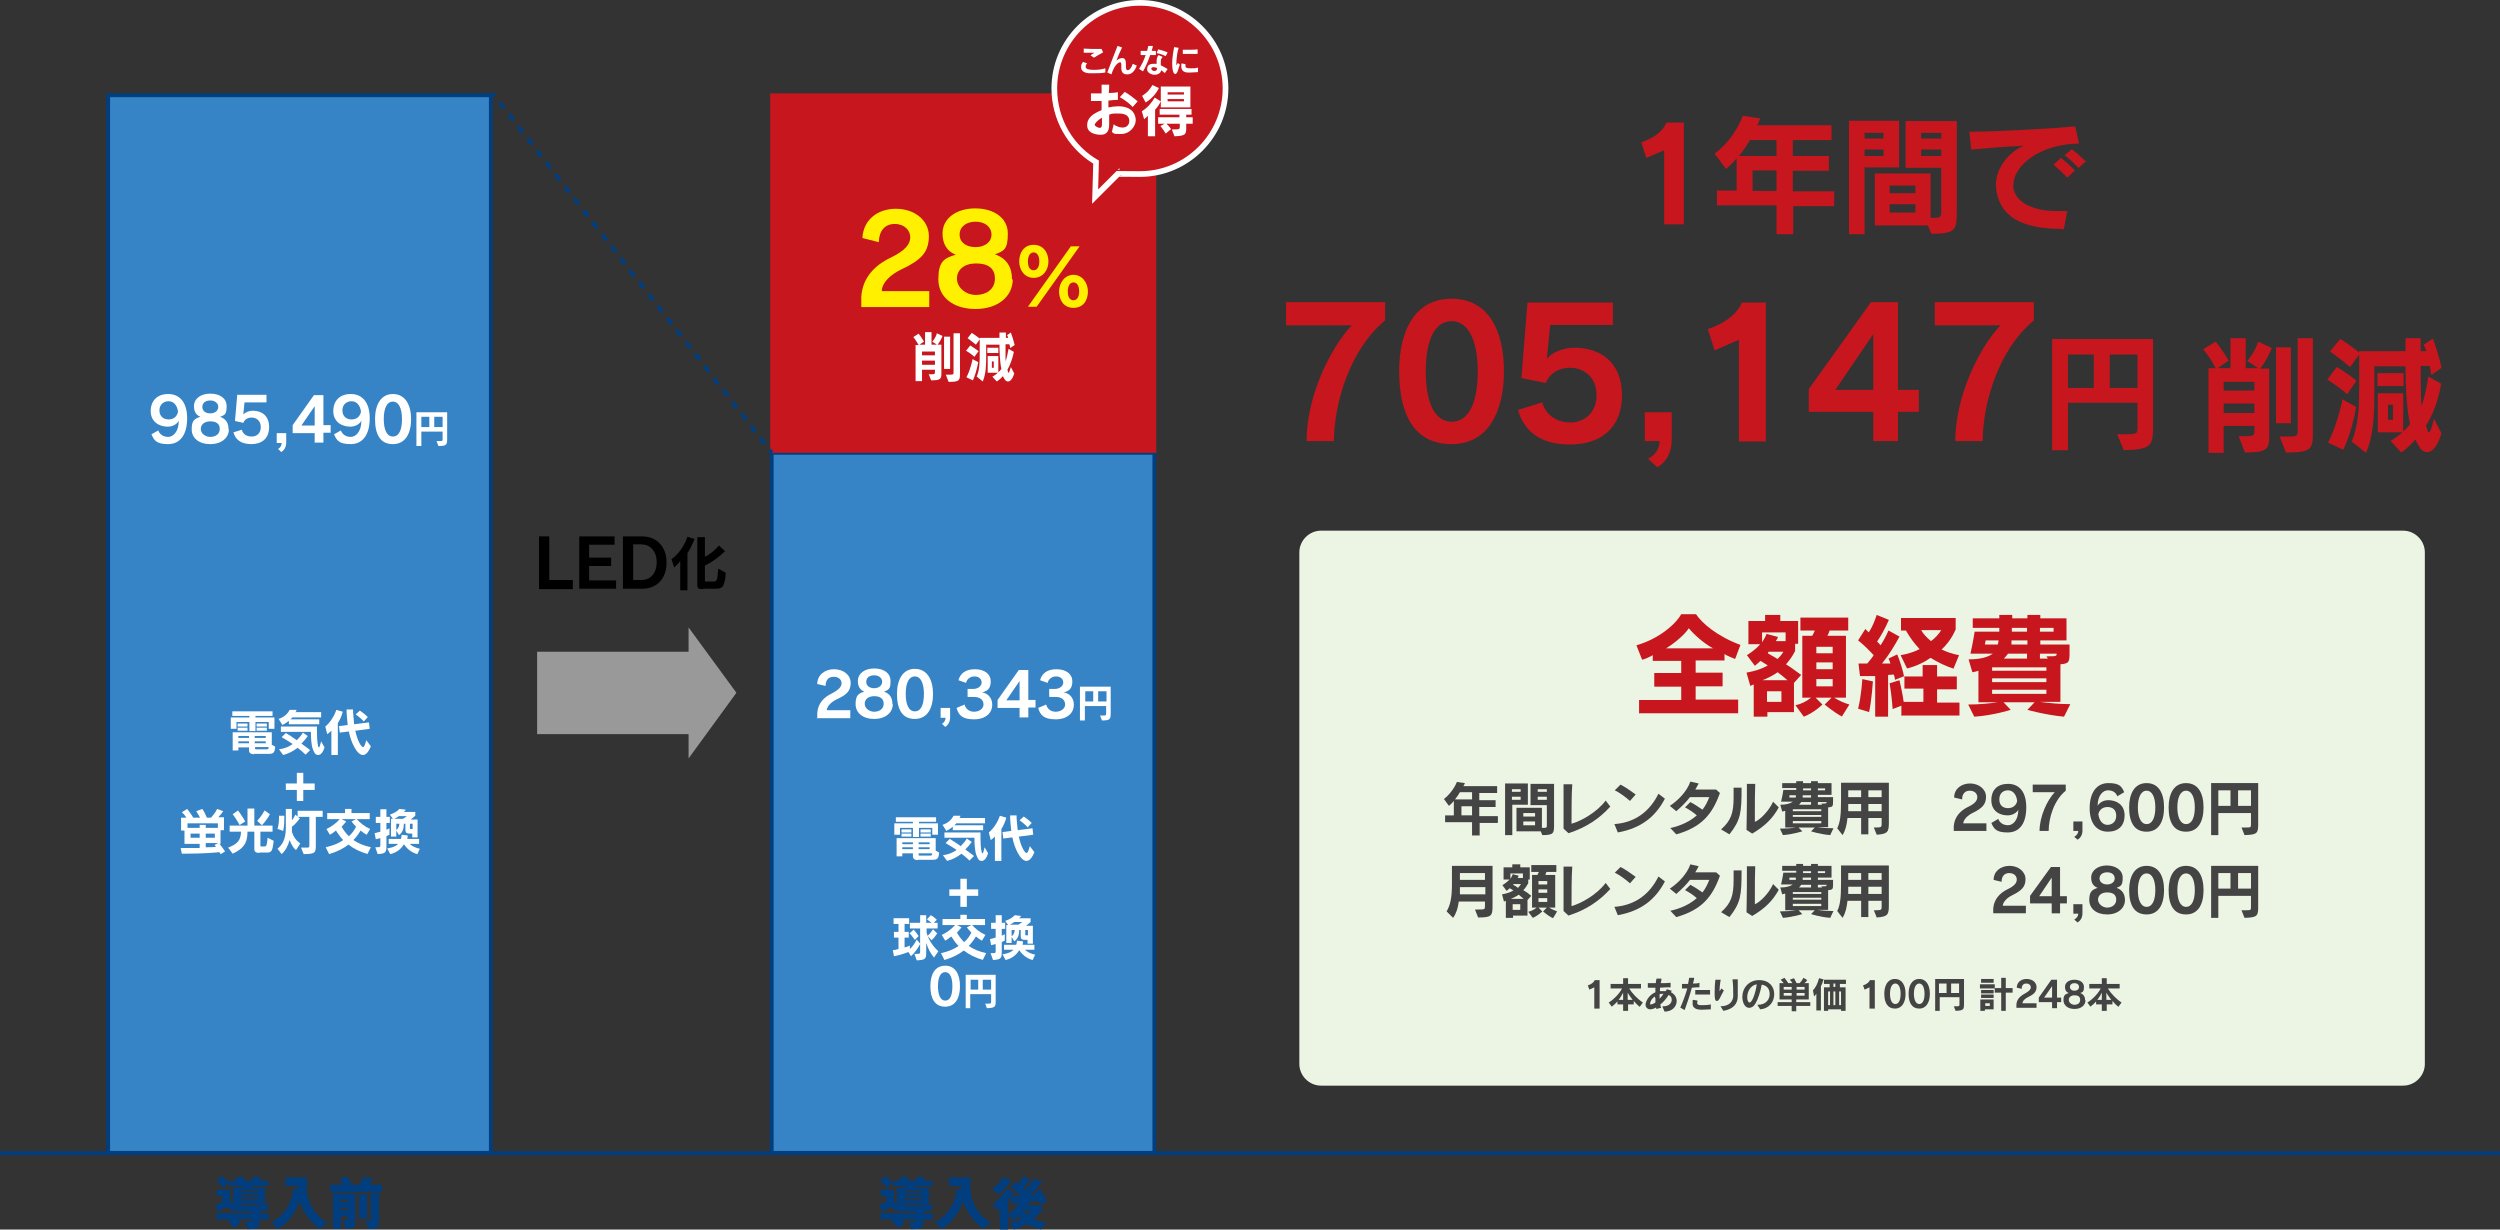 <?xml version="1.0" encoding="UTF-8"?>
<svg id="_レイヤー_1" data-name="レイヤー_1" xmlns="http://www.w3.org/2000/svg" version="1.1" viewBox="0 0 658.6 323.9">
  <rect x="0" y="0" width="658.6" height="323.9" fill="#333333" stroke="none"/>
  <!-- Generator: Adobe Illustrator 29.1.0, SVG Export Plug-In . SVG Version: 2.1.0 Build 142)  -->
  <defs>
    <style>
      .st0 {
        fill: #fff;
      }

      .st1 {
        fill: #c7161d;
      }

      .st2 {
        fill: none;
      }

      .st3 {
        fill: #444;
      }

      .st4 {
        fill: #ecf4e3;
      }

      .st5 {
        fill: #003e7f;
      }

      .st6 {
        fill: #999;
      }

      .st7 {
        fill: #3684c6;
      }

      .st8 {
        fill: #fff000;
      }
    </style>
  </defs>
  <g>
    <path class="st4" d="M633.1,286h-285.1c-3.1,0-5.7-2.6-5.7-5.7v-134.8c0-3.1,2.6-5.7,5.7-5.7h285.1c3.1,0,5.7,2.6,5.7,5.7v134.8c0,3.1-2.6,5.7-5.7,5.7Z"/>
    <g>
      <g>
        <rect class="st7" x="28.5" y="25.1" width="100.8" height="278.7"/>
        <path class="st5" d="M129.8,304.2H28V24.6h101.8v279.7ZM29,303.2h99.8V25.6H29v277.7Z"/>
      </g>
      <g>
        <path class="st0" d="M41.7,113.4c.4,1.1,1.4,1.7,2.6,1.7s2.8-1.2,2.8-4.3c-.4.9-1.6,1.6-2.9,1.6-2.3,0-4.5-1.3-4.5-4.1s1.8-4.5,4.6-4.5,5,1.9,5,6.4-2,6.8-5,6.8-3.7-.9-4.4-2.6l1.8-1ZM44.4,105.7c-1.2,0-2.4.8-2.4,2.4s1.1,2.4,2.4,2.4,2.2-.7,2.5-2c-.2-1.8-1.2-2.8-2.5-2.8Z"/>
        <path class="st0" d="M60.3,113.1c0,2.2-1.9,3.9-4.9,3.9s-4.9-1.6-4.9-3.9.7-2.8,2.3-3.3c-1.3-.5-1.7-1.6-1.7-2.8,0-2,1.8-3.3,4.3-3.3s4.3,1.2,4.3,3.3-.4,2.3-1.7,2.8c1.6.6,2.2,1.7,2.2,3.3ZM55.4,111c-1.5,0-2.5.8-2.5,2s1.2,2.1,2.5,2.1,2.5-.7,2.5-2.1-1-2-2.5-2ZM55.4,105.5c-1.2,0-2.1.6-2.1,1.7s.9,1.7,2.1,1.7,2.1-.7,2.1-1.7-.9-1.7-2.1-1.7Z"/>
        <path class="st0" d="M64.4,106.1l-.3,3.1h0c.4-.5,1.4-1,2.5-1,2.2,0,4.3,1.2,4.3,4.3s-2,4.5-4.7,4.5-4.2-1.2-4.7-3.1l2.2-.7c.3,1.2,1.3,1.8,2.6,1.8s2.4-.8,2.4-2.5-1.2-2.5-2.4-2.5-1.9.6-2.2,1.4l-2.2-.5.6-6.9h7.7v2h-5.7Z"/>
        <path class="st0" d="M73.2,118.3c.6-.3,1-.9,1-1.6h-1.3v-2.6h2.5v2.5c0,1.1-.5,2-1.3,2.5l-.8-.8Z"/>
        <path class="st0" d="M82.9,116.7v-2.6h-5.8v-2.1l5.6-7.9h2.5v7.9h1.9v2h-1.9v2.6h-2.2ZM82.9,107l-3.5,5.1h3.5v-5.1Z"/>
        <path class="st0" d="M89.8,113.4c.4,1.1,1.4,1.7,2.6,1.7s2.8-1.2,2.8-4.3c-.4.9-1.6,1.6-2.9,1.6-2.3,0-4.5-1.3-4.5-4.1s1.8-4.5,4.6-4.5,5,1.9,5,6.4-2,6.8-5,6.8-3.7-.9-4.4-2.6l1.8-1ZM92.6,105.7c-1.2,0-2.4.8-2.4,2.4s1.1,2.4,2.4,2.4,2.2-.7,2.5-2c-.2-1.8-1.2-2.8-2.5-2.8Z"/>
        <path class="st0" d="M98.8,110.4c0-3.7,1.5-6.6,4.7-6.6s4.8,2.8,4.8,6.6-1.5,6.6-4.8,6.6-4.7-2.5-4.7-6.6ZM105.9,110.4c0-2.7-.8-4.6-2.4-4.6s-2.4,1.8-2.4,4.6.8,4.6,2.4,4.6,2.4-1.7,2.4-4.6Z"/>
        <path class="st0" d="M115,116.2h.5c1.1,0,1.1,0,1.1-.6v-1.9h-5.6v3.8h-1.3v-8.9h8.1v6.8c0,1.7,0,2.1-2.3,2.1l-.5-1.3ZM113.1,109.8h-2.1v2.7h2.1v-2.7ZM116.6,109.8h-2.2v2.7h2.2v-2.7Z"/>
      </g>
      <g>
        <path class="st0" d="M70.8,192v-1.8h-3.5v2.4h-1.6v-2.4h-3.4v1.8h-1.5v-3h4.9v-.4h-4.5v-1.2h10.6v1.2h-4.5v.4h5v3h-1.5ZM66.9,198.7c-.7,0-1.3-.3-1.3-1v-.8h-2.8v.8h-1.5v-4.8h10.3v3.3l.9.5c-.1,1.7-.6,1.9-1.7,1.9h-3.9ZM62.6,191.4v-.8h2.6v.8h-2.6ZM62.6,192.5v-.8h2.6v.8h-2.6ZM65.6,193.9h-2.8v.5h2.8v-.5ZM65.6,195.3h-2.8v.5h2.8v-.5ZM70,193.9h-2.9v.5h2.9v-.5ZM70,195.3h-2.9v.5h2.9v-.5ZM67.2,196.8v.4c0,.2.1.2.3.2h2.7c.5,0,.5-.1.6-.6h-3.5ZM67.6,191.4v-.8h2.7v.8h-2.7ZM67.6,192.5v-.8h2.7v.8h-2.7Z"/>
        <path class="st0" d="M76.1,190.9v-1c-.5.4-1.1.8-1.7,1.1l-1-1.6c1.5-.5,2.4-1.4,2.9-2.4h1.8c0,.3-.1.5-.3.6h6.8v1.4h-7.6c-.1.2-.3.4-.5.5h7.6v1.3h-8ZM80.6,198.9c-.6-.6-1.4-1.3-2.2-1.9-1.2.9-2.3,1.5-3.8,1.9l-1.1-1.5c1.5-.2,2.7-.7,3.6-1.4-.9-.6-2-1.3-2.9-1.8l1.1-1.1c.9.5,1.9,1.2,2.9,1.9.6-.6,1.2-1.3,1.6-2l1.3.9c-.5.7-1.1,1.4-1.7,2,.8.6,1.7,1.2,2.3,1.7l-1.2,1.2ZM85.5,196.9c-.4,1.3-1,2-1.7,2s-1-.5-1.4-1.6c-.4-1-.5-3.2-.5-4.5h-7.9v-1.4h9.5v1.4c0,2.9.3,4.1.5,4.1s.3-.5.6-1.6l.9,1.6Z"/>
        <path class="st0" d="M87.3,198.9v-6.4c-.4.4-.8.7-1.1.9l-.5-2c1-.8,2.3-2.5,2.9-4.4l1.7.5c-.3,1.2-.8,2.2-1.3,3v8.4h-1.6ZM97.7,196.6c-.7,1.7-1.4,2.3-2.1,2.3-1.6,0-3.2-3.5-3.7-6.2l-2.4.3-.2-1.7,2.3-.3c-.1-1.3-.3-2.6-.3-4.1h1.7c0,1.2.2,2.5.3,3.9l3.9-.5.2,1.7-3.8.5c.6,2.8,1.6,4.3,2,4.3s.5-.5.9-1.8l1.2,1.6ZM95.9,190.1c-.9-1-2.2-1.9-2.2-1.9l1.1-1s1.2.8,2.1,1.7l-1.1,1.2Z"/>
        <path class="st0" d="M79.9,208.1v2.9h-1.7v-2.9h-2.9v-1.7h2.9v-2.8h1.7v2.8h3v1.7h-3Z"/>
        <path class="st0" d="M58.1,225c-.1-.3-.3-.5-.3-.5-1.2.1-3.8.4-9.9.4l-.3-1.5h2.7c.8,0,1.5,0,2.3,0v-1.1h-4v-3.5h-.9v-3.4h1.4c-.3-.5-.7-1-1.2-1.4l1.4-.9c.6.8,1.1,1.4,1.6,2.3h1.8c-.3-.5-.6-1.1-1-1.7l1.6-.6c.5.7.9,1.6,1.2,2.3h1.1c.6-.7,1.2-1.4,1.6-2.3l1.6.6c-.4.6-.8,1.1-1.3,1.6h1.5v3.4h-.9v3.6h-.3c.4.4.9,1.2,1.5,2l-1.3.8ZM57.4,216.9h-8v1.2h3.2v-.8h1.6v.8h3.2v-1.2ZM52.6,219.6h-2.4v1.1h2.4v-1.1ZM56.6,219.6h-2.4v1.1h2.4v-1.1ZM54.2,222.2v1c1.2,0,1.9,0,2.7-.1-.1-.2-.4-.5-.4-.5l1-.5h-3.2Z"/>
        <path class="st0" d="M68.4,224.7c-.8,0-1.4-.2-1.4-1v-4.6h-1.8c0,3.2-1.2,4.5-3.9,5.8l-1.2-1.6c2.6-1,3.3-2,3.4-4.2h-3v-1.6h4.7v-4.5h1.8v4.5h4.8v1.6h-3.2v3.7c0,.2.1.2.3.2h.7c.6,0,.7-.2.9-2.3l1.6.8c-.3,2.8-.6,3.1-1.8,3.1h-2ZM63.1,217.3s-.8-1.5-1.8-2.8l1.4-1c1,1.3,1.9,2.9,1.9,2.9l-1.4.9ZM67.8,216.2s1.2-1.3,1.9-2.7l1.4,1c-.8,1.6-2.1,2.9-2.1,2.9l-1.2-1.1Z"/>
        <path class="st0" d="M77.9,223.9c-.6-.5-1.2-1.5-1.6-2.6-.4,1.5-1.1,2.8-2.1,3.7l-1.1-1.4c1.2-1,2.2-2.4,2.2-5.5v-5h1.6v3c.5-.6.9-1.5.9-1.5l1.2,1s-1,1.4-2.1,2.2v.2c0,.4,0,.7,0,1.1.4,1.4,1.2,2.4,2.2,3.1l-1,1.6ZM73.1,218.4c.4-1.2.4-2.6.4-3.2v-.3h1.4v.6c0,.7,0,2.1-.3,3.4l-1.4-.5ZM79.3,223.3h1c1.2,0,1.2,0,1.2-.7v-7.4h-3.1v-1.6h6.6v1.6h-1.8v7.2c0,2.2,0,2.6-3.2,2.6l-.7-1.7Z"/>
        <path class="st0" d="M96.9,225c-2.1-.6-3.7-1.4-5.1-2.5-1.3,1-3,1.9-5.1,2.5l-.9-1.8c1.8-.4,3.4-1,4.6-1.9-.7-.7-1.3-1.6-1.9-2.5-.5.4-1,.8-1.6,1.1l-.9-1.5c1.5-.7,2.7-1.7,3.5-2.6h-3.3v-1.6h4.7v-1.1h1.7v1.1h4.8v1.6h-3.4c.8.9,2,1.9,3.5,2.6l-.9,1.5c-.6-.3-1.1-.7-1.6-1.1-.6,1-1.2,1.8-1.9,2.5,1.3.9,2.8,1.5,4.6,1.9l-.9,1.8ZM90,215.8l1.2.6s-.6.8-1.2,1.4c.5.9,1.1,1.7,1.9,2.5.8-.7,1.4-1.5,1.9-2.5-.6-.6-1.2-1.4-1.2-1.4l1.2-.6h-3.7Z"/>
        <path class="st0" d="M98.9,223.2c1.3,0,1.3,0,1.3-.7v-1.7c-.4.1-.8.2-1.2.3l-.3-1.6c.5-.1,1-.3,1.5-.4v-2.3h-1.2v-1.6h1.2v-2h1.6v2h.9v1.6h-.9v1.8c.3-.1.6-.3.8-.4v1.7c-.2.1-.5.2-.8.4v2.4c0,1.7,0,2.2-2.3,2.3l-.6-1.7ZM109.9,225c-1.5-.4-2.7-1.4-3.5-2.6-.7,1.3-2.1,2.3-3.6,2.6l-.8-1.5c0,0,2-.2,2.9-1.2h-2.5v-1.3h3.2c.2-.5.2-1.1.2-1.1l1.6.2s0,.4-.1.9h3.1v1.3h-2.5c.6.6,1.7,1.1,2.7,1.3l-.7,1.5ZM108.6,220.4v-.8h-.6c-.9,0-1.2-.2-1.2-1v-1.6h-.4c0,1.2-.3,2.3-1.3,3l-.7-1.2v1.6h-1.4v-4.7h.5l-.8-1.1s1.7-.5,2.5-1.5l1.7.2c-.1.2-.3.4-.5.6h3v1s-.6.5-1.2,1h1.8v4.7h-1.4ZM105.1,215c-.4.3-.9.6-1.3.7h2.4c.3-.2.7-.5,1-.7h-2.1ZM104.4,217v1.6c.6-.3.8-1.1.8-1.6h-.8ZM108.6,217h-.6v1.2c0,.2.1.2.3.2h.4v-1.4Z"/>
      </g>
      <g>
        <path class="st5" d="M68.3,319.7h2.5v1.6h-2.5v.7c0,1.5-.3,1.8-3.2,1.8,0-.8-.2-1.2-.7-2,.7.1,1.1.1,1.3.1.6,0,.6-.2.6-.7h-3.8c.4.3.7.7.9,1-.6.4-1,.7-1.7,1.4-.2-.3-.7-1.1-1.7-1.9l.6-.5h-3.6v-1.6h9.2v-.5h-2.7c-1.6,0-2.7,0-3.8-1.2-.5.3-.6.4-1.8,1.1,0,0,0,.3-.2.3s-.2,0-.2-.2l-.8-1.7c.5-.1,1.3-.5,1.9-.7v-1.6h-1.5v-1.7h3.5v2.7c0,0,0,.8.7,1.1.5.2,1,.3,3.8.3,4.6,0,5.3-.1,5.9-.3-.4.7-.6,1-.7,1.8h-1.6c0,.2-.2.2-.3.3v.3ZM58.3,309.8c1.1.7,1.8,1.5,2,1.7-.6.5-1.1,1.2-1.4,1.5-.5-.8-1.7-1.8-1.8-1.8l1.2-1.4ZM69.8,312.8v4.5h-1.9v-.2h-4.4v.2h-2.1v-4.5h2.4c0-.2.1-.2.2-.4h-3.6v-1.3h2.1c-.2-.3-.4-.5-.7-.7l1.9-.6c.3.3.8.9,1,1.1-.3.1-.4.1-.5.2h2.1c.2-.4.3-.7.5-1.2l1.9.3c.1,0,.2.1.2.2,0,.2-.2.2-.3.2,0,.1-.1.3-.2.5h2.3v1.3h-4.4l-.2.4h3.7ZM63.6,314.1h4.4v-.4h-4.4v.4ZM67.9,314.8h-4.4v.4h4.4v-.4ZM67.9,315.8h-4.4v.4h4.4v-.4Z"/>
        <path class="st5" d="M78.5,313.4c0-.5,0-.6,0-1h-3.3v-2.2h5.7c0,.4-.1,2.1-.1,2.4,0,4.5,2.4,7.7,5.5,9.6-.9.5-1.4.9-2,1.6-1.8-1.3-4.5-4.1-5.4-7.5-.5,1.7-1.7,4.8-5.6,7.5-.7-.8-1-1.2-1.8-1.7,4.6-2.9,5.4-6.1,5.8-9l1.3.2Z"/>
        <path class="st5" d="M94.6,312.1c.1-.2.8-1.1,1.3-2.1l2.2.6c.1,0,.2,0,.2.2,0,.2-.2.2-.4.2-.4.6-.5.9-.7,1.1h3.4v1.9h-13.6v-1.9h3.3c-.4-.7-.6-1-.9-1.3l2-.9c.5.6.8,1.1,1.2,1.9l-.8.3h2.8ZM89.8,320.5v3.2h-2.1v-9.3h5.9v7.8c0,1.2-.6,1.4-2.6,1.5,0-.8-.3-1.4-.8-2.1.2,0,.7,0,.9,0s.4,0,.4-.5v-.7h-1.8ZM91.6,316.7v-.7h-1.8v.7h1.8ZM91.6,318.9v-.7h-1.8v.7h1.8ZM96.7,314.7c.1,0,.2,0,.2.1s0,.2-.2.3v5.9h-2.1v-6.4h2.1ZM99.9,314.4c.1,0,.3,0,.3.2s-.2.2-.4.3v7.1c0,.6,0,1-.6,1.4-.5.4-1.2.3-2.4.3,0-.6-.1-1.4-.5-2.2.3,0,.8.1,1,.1.4,0,.4-.2.4-.4v-6.9h2.2Z"/>
      </g>
    </g>
    <g>
      <g>
        <rect class="st7" x="203.3" y="119.3" width="100.8" height="184.5"/>
        <path class="st5" d="M304.6,304.2h-101.8V118.8h101.8v185.5ZM203.8,303.2h99.8V119.8h-99.8v183.5Z"/>
      </g>
      <g>
        <path class="st0" d="M215.3,189.1v-1.3c.2-2.5,1.7-4.1,3.8-5.1,1.9-1,2.6-1.8,2.6-2.7s-.7-1.7-2.1-1.7-2.1.9-2.1,2.4l-2.2-.5c0-2.3,1.9-3.9,4.4-3.9s4.4,1.5,4.4,3.6-1,3.1-3.6,4.3c-1.5.7-2.6,1.8-2.7,2.9h6.2v2.1h-8.9Z"/>
        <path class="st0" d="M235.2,185.5c0,2.2-1.9,3.9-4.9,3.9s-4.9-1.6-4.9-3.9.7-2.8,2.3-3.3c-1.3-.5-1.7-1.6-1.7-2.8,0-2,1.8-3.3,4.3-3.3s4.3,1.2,4.3,3.3-.4,2.3-1.7,2.8c1.6.6,2.2,1.7,2.2,3.3ZM230.3,183.4c-1.5,0-2.5.8-2.5,2s1.2,2.1,2.5,2.1,2.5-.7,2.5-2.1-1-2-2.5-2ZM230.3,177.9c-1.2,0-2.1.6-2.1,1.7s.9,1.7,2.1,1.7,2.1-.7,2.1-1.7-.9-1.7-2.1-1.7Z"/>
        <path class="st0" d="M236.3,182.8c0-3.7,1.5-6.6,4.7-6.6s4.8,2.8,4.8,6.6-1.5,6.6-4.8,6.6-4.7-2.5-4.7-6.6ZM243.4,182.8c0-2.7-.8-4.6-2.4-4.6s-2.4,1.8-2.4,4.6.8,4.6,2.4,4.6,2.4-1.7,2.4-4.6Z"/>
        <path class="st0" d="M248.1,190.7c.6-.3,1-.9,1-1.6h-1.3v-2.6h2.5v2.5c0,1.1-.5,2-1.3,2.5l-.8-.8Z"/>
        <path class="st0" d="M254.9,183.5v-2h1.4c1.3,0,2.3-.7,2.3-1.7s-.8-1.6-1.9-1.6-2,.7-2.2,1.7l-2-.7c.4-1.6,1.7-2.9,4.3-2.9s4.2,1.3,4.2,3.2-.9,2.6-2.3,2.9c1.4.2,2.7,1.3,2.7,3.3s-1.6,3.8-4.8,3.8-4.1-1.2-4.6-3l2.1-.9c.3,1.2,1.3,1.9,2.5,1.9s2.5-.7,2.5-1.9-.9-2-2.5-2h-1.6Z"/>
        <path class="st0" d="M268.6,189.1v-2.6h-5.8v-2.1l5.6-7.9h2.5v7.9h1.9v2h-1.9v2.6h-2.2ZM268.6,179.4l-3.5,5.1h3.5v-5.1Z"/>
        <path class="st0" d="M276.4,183.5v-2h1.4c1.3,0,2.3-.7,2.3-1.7s-.8-1.6-1.9-1.6-2,.7-2.2,1.7l-2-.7c.4-1.6,1.7-2.9,4.3-2.9s4.2,1.3,4.2,3.2-.9,2.6-2.3,2.9c1.4.2,2.7,1.3,2.7,3.3s-1.6,3.8-4.8,3.8-4.1-1.2-4.6-3l2.1-.9c.3,1.2,1.3,1.9,2.5,1.9s2.5-.7,2.5-1.9-.9-2-2.5-2h-1.6Z"/>
        <path class="st0" d="M289.8,188.5h.5c1.1,0,1.1,0,1.1-.6v-1.9h-5.6v3.8h-1.3v-8.9h8.1v6.8c0,1.7,0,2.1-2.3,2.1l-.5-1.3ZM288,182.1h-2.1v2.7h2.1v-2.7ZM291.5,182.1h-2.2v2.7h2.2v-2.7Z"/>
      </g>
      <g>
        <path class="st0" d="M245.6,219.9v-1.8h-3.5v2.4h-1.6v-2.4h-3.4v1.8h-1.5v-3h4.9v-.4h-4.5v-1.2h10.6v1.2h-4.5v.4h5v3h-1.5ZM241.8,226.6c-.7,0-1.3-.3-1.3-1v-.8h-2.8v.8h-1.5v-4.8h10.3v3.3l.9.5c-.1,1.7-.6,1.9-1.7,1.9h-3.9ZM237.5,219.3v-.8h2.6v.8h-2.6ZM237.5,220.4v-.8h2.6v.8h-2.6ZM240.5,221.9h-2.8v.5h2.8v-.5ZM240.5,223.2h-2.8v.5h2.8v-.5ZM244.9,221.9h-2.9v.5h2.9v-.5ZM244.9,223.2h-2.9v.5h2.9v-.5ZM242,224.8v.4c0,.2.1.2.3.2h2.7c.5,0,.5-.1.6-.6h-3.5ZM242.5,219.3v-.8h2.7v.8h-2.7ZM242.5,220.4v-.8h2.7v.8h-2.7Z"/>
        <path class="st0" d="M251,218.8v-1c-.5.4-1.1.8-1.7,1.1l-1-1.6c1.5-.5,2.4-1.4,2.9-2.4h1.8c0,.3-.1.5-.3.6h6.8v1.4h-7.6c-.1.2-.3.4-.5.5h7.6v1.3h-8ZM255.5,226.8c-.6-.6-1.4-1.3-2.2-1.9-1.2.9-2.3,1.5-3.8,1.9l-1.1-1.5c1.5-.2,2.7-.7,3.6-1.4-.9-.6-2-1.3-2.9-1.8l1.1-1.1c.9.5,1.9,1.2,2.9,1.9.6-.6,1.2-1.3,1.6-2l1.3.9c-.5.7-1.1,1.4-1.7,2,.8.6,1.7,1.2,2.3,1.7l-1.2,1.2ZM260.3,224.8c-.4,1.3-1,2-1.7,2s-1-.5-1.4-1.6c-.4-1-.5-3.2-.5-4.5h-7.9v-1.4h9.5v1.4c0,2.9.3,4.1.5,4.1s.3-.5.6-1.6l.9,1.6Z"/>
        <path class="st0" d="M262.1,226.8v-6.4c-.4.4-.8.7-1.1.9l-.5-2c1-.8,2.3-2.5,2.9-4.4l1.7.5c-.3,1.2-.8,2.2-1.3,3v8.4h-1.6ZM272.5,224.5c-.7,1.7-1.4,2.3-2.1,2.3-1.6,0-3.2-3.5-3.7-6.2l-2.4.3-.2-1.7,2.3-.3c-.1-1.3-.3-2.6-.3-4.1h1.7c0,1.2.2,2.5.3,3.9l3.9-.5.2,1.7-3.8.5c.6,2.8,1.6,4.3,2,4.3s.5-.5.9-1.8l1.2,1.6ZM270.8,218c-.9-1-2.2-1.9-2.2-1.9l1.1-1s1.2.8,2.1,1.7l-1.1,1.2Z"/>
        <path class="st0" d="M254.7,236v2.9h-1.7v-2.9h-2.9v-1.7h2.9v-2.8h1.7v2.8h3v1.7h-3Z"/>
        <path class="st0" d="M246,252.2c-.8-1-1.5-2.2-2-3.8v2.3c0,1.8,0,2.2-2.5,2.3l-.6-1.7c1.5,0,1.5,0,1.5-.7v-1.9c-.5,1-1.5,2.4-2.4,3.2l-.7-1.1c-1.3.5-2.6.9-3.8,1.1l-.3-1.6c.6,0,1-.2,1.5-.3v-3h-1.2v-1.5h1.2v-2.1h-1.3v-1.5h4.1v1.5h-1.2v2.1h1.1v1.5h-1.1v2.6c.5-.1.9-.3,1.4-.5v.9c.8-.7,1.3-1.5,1.8-2.5l.9,1.1v-4h-2.7v-1.5h2.7v-2h1.6v2h1.4c-.4-.3-.8-.6-1.2-.9l1-1.1c.6.3,1.1.7,1.6,1.2l-.8.8h1v1.5h-2.9v1.1c.5,1.9,1.6,3.5,3.1,4.9l-1.1,1.6ZM241,247.6c-.5-.7-1-1.4-1.4-1.7l1.1-1c.4.4.9,1.1,1.3,1.7l-1,1ZM244.4,246.5c.5-.4,1-1.1,1.4-1.7l1.1,1.1c-.4.6-.9,1.3-1.5,1.8l-1-1.1Z"/>
        <path class="st0" d="M259,252.9c-2.1-.6-3.7-1.4-5.1-2.5-1.3,1-3,1.9-5.1,2.5l-.9-1.8c1.8-.4,3.4-1,4.6-1.9-.7-.7-1.3-1.6-1.9-2.5-.5.4-1,.8-1.6,1.1l-.9-1.5c1.5-.7,2.7-1.7,3.5-2.6h-3.3v-1.6h4.7v-1.1h1.7v1.1h4.8v1.6h-3.4c.8.9,2,1.9,3.5,2.6l-.9,1.5c-.6-.3-1.1-.7-1.6-1.1-.6,1-1.2,1.8-1.9,2.5,1.3.9,2.8,1.5,4.6,1.9l-.9,1.8ZM252.1,243.7l1.2.6s-.6.8-1.2,1.4c.5.9,1.1,1.7,1.9,2.5.8-.7,1.4-1.5,1.9-2.5-.6-.6-1.2-1.4-1.2-1.4l1.2-.6h-3.7Z"/>
        <path class="st0" d="M261,251.1c1.3,0,1.3,0,1.3-.7v-1.7c-.4.1-.8.2-1.2.3l-.3-1.6c.5-.1,1-.3,1.5-.4v-2.3h-1.2v-1.6h1.2v-2h1.6v2h.9v1.6h-.9v1.8c.3-.1.6-.3.8-.4v1.7c-.2.1-.5.2-.8.4v2.4c0,1.7,0,2.2-2.3,2.3l-.6-1.7ZM272,252.9c-1.5-.4-2.7-1.4-3.5-2.6-.7,1.3-2.1,2.3-3.6,2.6l-.8-1.5c0,0,2-.2,2.9-1.2h-2.5v-1.3h3.2c.2-.5.2-1.1.2-1.1l1.6.2s0,.4-.1.9h3.1v1.3h-2.5c.6.6,1.7,1.1,2.7,1.3l-.7,1.5ZM270.7,248.4v-.8h-.6c-.9,0-1.2-.2-1.2-1v-1.6h-.4c0,1.2-.3,2.3-1.3,3l-.7-1.2v1.6h-1.4v-4.7h.5l-.8-1.1s1.7-.5,2.5-1.5l1.7.2c-.1.2-.3.4-.5.6h3v1s-.6.5-1.2,1h1.8v4.7h-1.4ZM267.2,242.9c-.4.3-.9.6-1.3.7h2.4c.3-.2.7-.5,1-.7h-2.1ZM266.5,245v1.6c.6-.3.8-1.1.8-1.6h-.8ZM270.7,245h-.6v1.2c0,.2.1.2.3.2h.4v-1.4Z"/>
        <path class="st0" d="M245.1,259.8c0-3.1,1.2-5.4,3.9-5.4s3.9,2.3,3.9,5.4-1.2,5.4-3.9,5.4-3.9-2.1-3.9-5.4ZM250.9,259.8c0-2.2-.6-3.7-1.9-3.7s-1.9,1.5-1.9,3.7.6,3.8,1.9,3.8,1.9-1.4,1.9-3.8Z"/>
        <path class="st0" d="M259.5,264.4h.5c1.1,0,1.1,0,1.1-.6v-1.9h-5.5v3.7h-1.2v-8.8h7.9v6.7c0,1.7,0,2-2.3,2.1l-.5-1.3ZM257.7,258.1h-2v2.6h2v-2.6ZM261.1,258.1h-2.2v2.6h2.2v-2.6Z"/>
      </g>
      <g>
        <path class="st5" d="M243.2,319.7h2.5v1.6h-2.5v.7c0,1.5-.3,1.8-3.2,1.8,0-.8-.2-1.2-.7-2,.7.1,1.1.1,1.3.1.6,0,.6-.2.6-.7h-3.8c.4.3.7.7.9,1-.6.4-1,.7-1.7,1.4-.2-.3-.7-1.1-1.7-1.9l.6-.5h-3.6v-1.6h9.2v-.5h-2.7c-1.6,0-2.7,0-3.8-1.2-.5.3-.6.4-1.8,1.1,0,0,0,.3-.2.3s-.2,0-.2-.2l-.8-1.7c.5-.1,1.3-.5,1.9-.7v-1.6h-1.5v-1.7h3.5v2.7c0,0,0,.8.7,1.1.5.2,1,.3,3.8.3,4.6,0,5.3-.1,5.9-.3-.4.7-.6,1-.7,1.8h-1.6c0,.2-.2.2-.3.3v.3ZM233.1,309.8c1.1.7,1.8,1.5,2,1.7-.6.5-1.1,1.2-1.4,1.5-.5-.8-1.7-1.8-1.8-1.8l1.2-1.4ZM244.7,312.8v4.5h-1.9v-.2h-4.4v.2h-2.1v-4.5h2.4c0-.2.1-.2.2-.4h-3.6v-1.3h2.1c-.2-.3-.4-.5-.7-.7l1.9-.6c.3.3.8.9,1,1.1-.3.1-.4.1-.5.2h2.1c.2-.4.3-.7.5-1.2l1.9.3c.1,0,.2.1.2.2,0,.2-.2.2-.3.2,0,.1-.1.3-.2.5h2.3v1.3h-4.4l-.2.4h3.7ZM238.4,314.1h4.4v-.4h-4.4v.4ZM242.8,314.8h-4.4v.4h4.4v-.4ZM242.8,315.8h-4.4v.4h4.4v-.4Z"/>
        <path class="st5" d="M253.3,313.4c0-.5,0-.6,0-1h-3.3v-2.2h5.7c0,.4-.1,2.1-.1,2.4,0,4.5,2.4,7.7,5.5,9.6-.9.5-1.4.9-2,1.6-1.8-1.3-4.5-4.1-5.4-7.5-.5,1.7-1.7,4.8-5.6,7.5-.7-.8-1-1.2-1.8-1.7,4.6-2.9,5.4-6.1,5.8-9l1.3.2Z"/>
        <path class="st5" d="M266.2,315.2c.2,0,2.3-.1,2.5-.1,0,0,.1,0,.1-.1-.8-.8-1.4-1.4-2.6-2.2l1.3-1.4c.3.2.4.3.7.5,0-.1.7-.8,1.4-2l1.8.8s.1,0,.1.2-.2.2-.4.2c-.3.4-.8,1.1-1.5,1.9.2.2.4.4.5.5.4-.4,1.7-2,2.4-3l2,1c0,0,.1,0,.1.2,0,.2-.1.2-.5.2-1.2,1.4-1.7,1.9-2.8,3,.7,0,.8,0,1.4,0-.2-.4-.3-.5-.4-.7l1.7-.9c.6.8,1.4,2.1,1.8,3.2-.2.1-.8.4-1,.5-.1,0-.6.4-.7.4-.1-.3-.1-.4-.5-1-.5,0-2.7.3-3,.3h.4c0,.1.2.2.2.3,0,.2-.2.2-.5.2,0,0-.2.2-.2.3h3.4l.9,1c-.4.6-1.1,1.4-2.5,2.6,1.1.6,2.1.8,3.4,1-.8.8-.9.9-1.4,1.8-1.9-.5-3.2-1.2-3.7-1.5-1.1.7-2.3,1.2-3.5,1.5-.3-.8-.6-1.2-1.2-1.8.6-.1,1.7-.3,3.1-1-.3-.3-.4-.4-.7-.8-.6.6-.7.8-1.2,1.2-.5-.5-.8-.8-1.5-1.1v3.5h-2.2v-5.3c0,0-.3.3-.4.4-.4-.6-.9-1.2-1.6-1.6,1.5-1.1,2.7-2.4,3.7-4.2l2,.9s.1,0,.1.2c0,.2-.2.2-.4.2-.2.2-.9,1.3-1.1,1.5.1,0,.2.1.2.2s0,.2-.3.3v3.5c.8-.6,1.9-1.6,2.8-3.1-.1,0-1.2.1-1.3.1,0,.2-.2.3-.3.3s-.1-.2-.2-.3l-.4-1.8ZM266.3,311c.1,0,.2.1.2.2,0,.2-.2.2-.4.2-1.3,1.6-2.2,2.6-3.1,3.3-.8-1-1.4-1.3-1.7-1.4,1-.8,2.1-1.7,3.1-3.3l1.9,1ZM269.6,319c.3.4.5.6.9,1,.5-.4.8-.7,1-1h-2Z"/>
      </g>
    </g>
    <g>
      <rect class="st1" x="203.4" y="25.1" width="100.7" height="93.8"/>
      <path class="st1" d="M304.6,119.3h-101.7V24.6h101.7v94.8ZM203.9,118.3h99.7V25.6h-99.7v92.8Z"/>
    </g>
    <g>
      <path class="st0" d="M287.7,53.6l.3-10.5c-6.8-4.2-11-11.7-11-19.8,0-12.9,10.5-23.3,23.3-23.3s23.3,10.5,23.3,23.3-10.5,23.3-23.3,23.3-3.4-.2-5-.5l-7.5,7.5ZM300.3,3c-11.2,0-20.3,9.1-20.3,20.3s3.9,14.1,10.3,17.7l.8.4v4.8c-.1,0,3.3-3.4,3.3-3.4l.8.2c1.7.4,3.4.6,5.1.6,11.2,0,20.3-9.1,20.3-20.3s-9.1-20.3-20.3-20.3Z"/>
      <path class="st1" d="M278.5,23.3c0-12,9.8-21.8,21.8-21.8s21.8,9.8,21.8,21.8-9.8,21.8-21.8,21.8-3.7-.2-5.5-.7l-5.5,5.5.2-7.6c-6.6-3.7-11-10.8-11-19Z"/>
    </g>
    <g>
      <path class="st0" d="M291.2,19.1c-1.1.2-2,.2-2.9.2s-.9,0-1.4,0c-1.5-.1-2.1-.8-2.1-1.6s.2-.9.5-1.4l1.1.4c-.3.3-.4.6-.4.9,0,.7,1.1.8,2.2.8s1.9-.1,3-.4v1.2ZM287.4,14.5c.5-.3.5-.4.9-.6-.2,0-.4,0-.6,0-.6,0-1.4,0-2.2,0v-1.1c.6,0,1.5.1,2.4.1s1.7,0,2.3,0l.4.9c-.8.4-1.6.9-2.4,1.4l-.9-.6Z"/>
      <path class="st0" d="M299.5,17.2c-.6,1.8-1.6,2.4-2.5,2.4s-1.1-.3-1.3-.5c-.2-.3-.3-.7-.3-1s0-.7,0-1c0-.6-.2-.7-.3-.7-.3,0-1.5.5-2.3,3.2l-1.1-.5c.9-2.5,2.1-5.4,2.7-7l1.2.4c-.5,1-1.2,2.6-1.5,3.5.4-.4,1-.7,1.5-.7s.2,0,.3,0c.5.2.7.6.7,1.4s0,.6,0,1h0c0,.5.2.8.5.8.4,0,1-.6,1.3-1.7l1.1.5Z"/>
      <path class="st0" d="M300.1,18.1c.6-.9,1.3-2.3,1.7-3.6-.5,0-.9,0-1.3,0v-1.1c.2,0,.6,0,1,0s.4,0,.7,0c.1-.5.2-.9.3-1.3h1.2c0,.5-.2.8-.3,1.3.4,0,.8,0,1.1,0v1.1c-.5,0-1,0-1.5,0-.5,1.5-1.2,3.2-1.9,4.3l-1.1-.7ZM306.9,19.3c-.3-.3-.7-.6-1-.8-.1.8-.9,1.2-1.7,1.2s-2-.5-2-1.4.4-1.5,1.7-1.5.5,0,.8.1c0-.2,0-.5,0-.7,0-.6.1-1.2.5-1.7l1.1.5c-.4.4-.5.8-.5,1.2s0,.7,0,1c.7.3,1.3.7,1.8,1l-.7,1ZM304.8,17.9c-.3-.1-.6-.2-.9-.2s-.6.1-.6.4h0c0,.3.4.6.8.6s.7-.2.7-.6v-.2ZM307.1,14.8c-.6-.3-1.6-.7-2.4-.8l.4-1c.9.2,1.8.5,2.5.8l-.5,1Z"/>
      <path class="st0" d="M310.8,17.1c-.3.8-.4,1.3-.6,1.8-.2.4-.4.6-.6.6-.8,0-.8-2.5-.8-2.8,0-1.5.3-3.1.5-4.3l1.2.2c-.4,1.2-.6,3.1-.6,4.1s0,.5,0,.5.2-.2.4-.6l.5.4ZM315.6,19c-.6,0-1.2.1-1.8.1s-.6,0-.9,0c-1.1,0-1.7-.6-1.7-1.6s0-.5.1-.8l1,.2c0,.2,0,.4,0,.5,0,.4.2.6,1.4.6s1.2,0,1.9-.2v1.2ZM315.4,14.2c-.7,0-1.4,0-2.2,0s-1.1,0-1.6,0v-1.1c.5,0,1.2,0,1.9,0s1.4,0,2-.1v1.1Z"/>
      <path class="st0" d="M293.7,33c.8.4,1.4.6,2,.6,1.2,0,1.8-.8,1.8-1.7s-.4-2-2.8-2-1.6.1-2.5.3c0,1,0,1.9,0,2.7h0c0,1.9-.9,2.6-2.2,2.6s-3.6-.4-3.6-2.5,1.7-3.1,3.8-4c0-.8,0-1.6,0-2.4-1,0-2,0-2.8,0v-2c.7,0,1.7,0,2.8,0,0-.8,0-1.6,0-2.3h2c0,.7,0,1.4-.1,2.2.9,0,1.8-.1,2.4-.2v2c-.8,0-1.6.1-2.5.2,0,.6,0,1.2,0,1.8.9-.2,1.8-.3,2.6-.3,3.8,0,4.6,2.3,4.6,3.7s-1.4,3.6-3.9,3.6-1.5-.1-2.4-.5l.5-2.1ZM290.3,31c-1.2.7-1.9,1.5-1.9,1.9s1.1.8,1.3.8.6-.2.6-.7v-2ZM298.4,28.2c-.9-1-2.3-2-3.4-2.6l1.3-1.4c1.2.7,2.5,1.7,3.4,2.5l-1.3,1.5Z"/>
      <path class="st0" d="M302.4,35.9v-5.4c-.3.3-.6.6-1,.9l-.6-2.1c1.5-.9,2.5-2.1,3.4-3.6l1.6,1c-.4.8-.9,1.6-1.5,2.2v7h-1.8ZM300.8,25.3c1.6-1,2.1-1.8,2.8-2.9l1.7.8c-.8,1.7-2.4,3.2-3.5,3.8l-.9-1.7ZM312.5,32.7v.5c0,2.1.1,2.6-3.1,2.7l-.7-1.8c2,0,2.1,0,2.1-.8v-.7h-3.5c.4.4.9.9,1.2,1.4l-1.4,1.2s-.6-1-1.4-2l1.1-.6h-1.7v-1.7h5.6v-.7h-5.2v-1.5h8.4v1.5h-1.4v.7h1.7v1.7h-1.7ZM305.8,28.3v-5.5h7.8v5.5h-7.8ZM311.9,24.3h-4.3v.6h4.3v-.6ZM311.9,26.1h-4.3v.6h4.3v-.6Z"/>
    </g>
    <g>
      <path class="st8" d="M226.9,80.8v-2.6c.3-5,3.5-8.3,7.7-10.3,3.9-1.9,5.2-3.6,5.2-5.4s-1.5-3.5-4.1-3.5-4.1,1.8-4.2,4.8l-4.3-1.1c.2-4.7,3.9-7.7,8.8-7.7s8.7,3,8.7,7.2-2,6.3-7.1,8.7c-3,1.4-5.3,3.6-5.3,5.8h12.5v4.2h-17.8Z"/>
      <path class="st8" d="M266.8,73.6c0,4.4-3.8,7.8-9.8,7.8s-9.8-3.2-9.8-7.8,1.4-5.6,4.6-6.5c-2.6-1-3.5-3.2-3.5-5.6,0-4,3.7-6.6,8.6-6.6s8.6,2.5,8.6,6.6-.9,4.6-3.4,5.5c3.2,1.1,4.5,3.5,4.5,6.6ZM257.1,69.4c-3,0-5,1.6-5,4s2.4,4.3,5,4.3,5-1.4,5-4.3-2-4-5-4ZM257,58.4c-2.4,0-4.2,1.3-4.2,3.4s1.8,3.3,4.2,3.3,4.2-1.3,4.2-3.3-1.7-3.4-4.2-3.4Z"/>
      <path class="st8" d="M268.5,68.9c0-2.3,1.2-4.4,3.8-4.4s3.9,2.1,3.9,4.4-1.5,4.3-3.9,4.3-3.8-2.1-3.8-4.3ZM270.8,80.8l11.3-15.9h2.3l-11.3,15.9h-2.3ZM273.8,68.9c0-1.7-.7-2.4-1.5-2.4s-1.5.7-1.5,2.4.7,2.3,1.5,2.3,1.5-.7,1.5-2.3ZM279,76.8c0-2.3,1.5-4.4,3.8-4.4s3.8,2.1,3.8,4.4-1.2,4.3-3.8,4.3-3.8-2.1-3.8-4.3ZM284.3,76.8c0-1.7-.7-2.4-1.5-2.4s-1.5.7-1.5,2.4.7,2.3,1.5,2.3,1.5-.7,1.5-2.3Z"/>
    </g>
    <g>
      <path class="st0" d="M244.6,98.6c.3,0,.6,0,.8,0,.8,0,.9-.1.9-.6v-.6h-3.4v3h-1.7v-9.5h.8c-.4-.7-.8-1.4-1.4-2.1l1.4-.9c.8,1,1.4,2.1,1.4,2.1l-1.2.8h1.5v-3.3h1.7v3.3h1.4l-1.2-.8s.9-.9,1.2-2.2l1.5.7c-.3.8-.8,1.7-1.3,2.3h1v7.7c0,1.4-.4,1.7-2.7,1.7l-.7-1.8ZM246.3,92.6h-3.4v1h3.4v-1ZM246.3,95h-3.4v1.1h3.4v-1.1ZM248.7,97.2v-8.5h1.6v8.5h-1.6ZM249.1,98.7h.8c1.2,0,1.3,0,1.3-.6v-10.3h1.7v10.6c0,1.9-.2,2.2-3,2.2l-.7-1.8Z"/>
      <path class="st0" d="M256.7,94c-1.1-1-2.2-1.6-2.2-1.6l1.1-1.4s1.1.7,2.2,1.5l-1.1,1.5ZM254.6,99.4c1.2-2.3,1.6-4.8,1.6-4.8l1.5.8s-.4,2.6-1.4,4.8l-1.7-.8ZM261.5,99.2s.7-.4,1.4-1h-2.7v-4.4h2.8v4.3c.2-.2.6-.6.8-.9-.4-1.8-.5-4.8-.5-6.4h-3.5v2.6c0,2.6,0,4.9-.9,7.1l-1.6-1.3c.8-1.8.8-4.1.8-6.2v-3.6l-1,1.4c-1.1-.9-2.2-1.7-2.2-1.7l1.1-1.4s1,.6,2.1,1.5v-.2h5.2v-1.4h1.7v1.4h.6c0-.2-.2-.5-.3-.7l1-.7c.6,1.6,1,3.3,1,3.3l-1.2.8s0-.6-.2-1h-1c0,1.4,0,3.3,0,4.5.3-.8.6-2.2.8-3.3l1.4.8c-.4,1.9-1,3.5-1.7,4.7.1.5.2.8.3.8s.3-.4.6-1.5l.9,1.7c-.4,1.3-1,2.1-1.6,2.1s-.9-.4-1.4-1.4c-.9,1-1.6,1.4-1.6,1.4l-1.2-1.3ZM260.1,93v-1.4h2.9v1.4h-2.9ZM261.8,95.2h-.5v1.7h.5v-1.7Z"/>
    </g>
    <g>
      <line class="st2" y1="303.8" x2="658.6" y2="303.8"/>
      <rect class="st5" x="0" y="303.3" width="658.6" height="1"/>
    </g>
    <g>
      <path class="st1" d="M438.4,59.2v-19.6l-4.7,2-1.3-4.1c3.2-1.1,5.6-2.8,6.6-5.2h4.6v26.8h-5.2Z"/>
      <path class="st1" d="M472.4,54.1v7.6h-4.4v-7.6h-15.7v-3.9h5.2v-8.5c-.9,1.1-1.8,2-2.8,2.8l-3-4c5.6-4.3,7.4-10,7.4-10l4.6.7s-.3.9-.8,1.8h19.6v3.9h-10.2v4.2h9.5v3.9h-9.5v5.4h10.9v3.9h-10.9ZM468,36.9h-7c-.8,1.4-1.8,2.9-2.9,4.2h9.9v-4.2ZM468,44.9h-6.3v5.4h6.3v-5.4Z"/>
      <path class="st1" d="M487.1,61.7v-29.9h13.2v12.3h-9.1v17.6h-4.1ZM496.2,35h-5v1.5h5v-1.5ZM496.2,39.4h-5v1.7h5v-1.7ZM507.9,59.4h-14v-13.7h14.7v11.7c2.8,0,2.8-.2,2.8-1.8v-11.4h-9.4v-12.3h13.5v24c0,4.6-.3,5.7-6.7,5.7l-.9-2.2ZM504.6,48.9h-6.8v2h6.8v-2ZM504.6,53.8h-6.8v2.2h6.8v-2.2ZM511.4,35h-5.3v1.5h5.3v-1.5ZM511.4,39.4h-5.3v1.7h5.3v-1.7Z"/>
      <path class="st1" d="M543.3,60.3c-10.6,0-16-3.1-17.3-9.6-.1-.6-.2-1.3-.2-1.9,0-4.8,3.6-8.8,7.3-10.4-4.4.2-9.5.6-13.8,1l-.5-4.7c7.4,0,22.9-.9,27.9-1.4l1,4.5c-10.4.2-17.3,5.8-17.3,11s0,.7.1,1c.7,3.7,5.4,5.8,11.3,5.8s1.8,0,2.8-.1l-.9,4.9h-.5ZM544.6,46.8c-1.1-1.2-2.4-2.4-3.6-3.4l1.9-1.8c1.3,1,2.6,2.1,3.7,3.3l-2,1.9ZM547.5,44.2c-1-1.1-2.3-2.3-3.6-3.3l1.9-1.6c1.3,1,2.5,2.1,3.7,3.2l-2,1.8Z"/>
    </g>
    <g>
      <path class="st1" d="M589.8,114.9c.8,0,1.5,0,2,0,1.9,0,2.1-.3,2.1-1.3v-1.4h-8.1v7.1h-4v-22.3h1.9c-.9-1.7-1.9-3.3-3.3-5l3.3-2c2,2.4,3.4,5,3.4,5l-2.9,2h3.4v-7.9h4v7.9h3.3l-2.9-1.9s2-2.2,2.9-5.1l3.6,1.7c-.8,1.9-1.9,4-3.1,5.4h2.4v18.1c0,3.3-.9,4-6.4,4l-1.6-4.2ZM593.9,100.6h-8.1v2.3h8.1v-2.3ZM593.9,106.3h-8.1v2.5h8.1v-2.5ZM599.6,111.5v-20h3.9v20h-3.9ZM600.5,115h1.8c2.9,0,3-.1,3-1.5v-24.4h4v24.9c0,4.4-.4,5.2-7.1,5.2l-1.7-4.3Z"/>
      <path class="st1" d="M618.4,103.9c-2.6-2.3-5.3-3.9-5.3-3.9l2.5-3.3s2.7,1.5,5.2,3.6l-2.5,3.6ZM613.3,116.6c2.7-5.3,3.8-11.4,3.8-11.4l3.6,2s-.9,6.1-3.4,11.3l-4-1.9ZM629.7,116.2s1.7-1,3.2-2.3h-6.5v-10.3h6.7v10.1c.6-.5,1.3-1.4,1.8-2-1-4.2-1.2-11.3-1.2-15.2h-8.2v6.2c0,6.1-.1,11.7-2.2,16.6l-3.8-3c1.9-4.2,2-9.7,2-14.5v-8.4l-2.4,3.3c-2.5-2.2-5.3-4.1-5.3-4.1l2.7-3.3s2.4,1.4,5,3.6v-.4h12.2v-3.4h4v3.4h1.5c-.2-.5-.5-1.3-.7-1.7l2.4-1.6c1.5,3.8,2.3,7.7,2.3,7.7l-2.7,1.9s-.2-1.3-.4-2.4h-2.4c0,3.2,0,7.8.2,10.6.7-1.8,1.5-5.2,1.8-7.8l3.4,1.9c-.8,4.6-2.2,8.2-4,11,.3,1.1.5,1.8.8,1.8s.7-1,1.3-3.6l2,3.9c-1,3.1-2.3,4.9-3.7,4.9s-2.1-1-3.2-3.3c-2,2.3-3.7,3.4-3.7,3.4l-2.9-3.1ZM626.3,101.7v-3.4h6.9v3.4h-6.9ZM630.4,106.6h-1.3v4h1.3v-4Z"/>
    </g>
    <g>
      <path class="st1" d="M344.2,116.2c0-11.5,6-24.2,11.9-30.5h-17.3v-6.1h26.1v4.8c-9.2,7.6-13.4,21.5-13.5,31.8h-7.2Z"/>
      <path class="st1" d="M368.6,97.8c0-10.8,4.2-19.1,13.8-19.1s13.8,8.2,13.8,19.1-4.3,19.2-13.8,19.2-13.8-7.3-13.8-19.2ZM389.3,97.8c0-7.7-2.3-13.2-6.9-13.2s-6.8,5.3-6.8,13.2,2.2,13.3,6.8,13.3,6.9-5.1,6.9-13.3Z"/>
      <path class="st1" d="M408.4,85.5l-.9,9h0c1.2-1.5,4.1-2.9,7.3-2.9,6.5,0,12.5,3.6,12.5,12.5s-5.9,13-13.7,13-12.1-3.5-13.7-9.1l6.4-2c.9,3.4,3.9,5.3,7.4,5.3s6.9-2.4,6.9-7.2-3.4-7.2-6.9-7.2-5.5,1.7-6.5,4l-6.4-1.3,1.6-19.9h22.5v5.9h-16.5Z"/>
      <path class="st1" d="M434.2,120.8c1.8-.8,3-2.6,3-4.6h-3.9v-7.6h7.1v7.3c0,3.1-1.3,5.8-3.8,7.2l-2.4-2.2Z"/>
      <path class="st1" d="M458.1,116.2v-26.7l-6.4,2.8-1.8-5.6c4.4-1.5,7.6-3.8,9-7h6.3v36.6h-7Z"/>
      <path class="st1" d="M493.5,116.2v-7.7h-17v-6l16.4-22.9h7.1v23.1h5.5v5.8h-5.5v7.7h-6.5ZM493.5,88l-10,14.7h10v-14.7Z"/>
      <path class="st1" d="M515.1,116.2c0-11.5,6-24.2,11.9-30.5h-17.3v-6.1h26.1v4.8c-9.2,7.6-13.4,21.5-13.5,31.8h-7.2Z"/>
      <path class="st1" d="M557.8,114.4h1.6c3.7,0,3.7-.1,3.7-2v-6.3h-18.3v12.5h-4.2v-29.3h26.6v22.3c0,5.8-.1,6.8-7.7,7l-1.8-4.3ZM551.6,93.4h-6.8v8.8h6.8v-8.8ZM563.1,93.4h-7.3v8.8h7.3v-8.8Z"/>
    </g>
    <g>
      <path class="st1" d="M431.8,188v-3.6h11.1v-3.5h-7.1v-3.6h7.1v-3.2h-7.5v-1.5c-.7.4-1.9,1-2.8,1.2l-1.5-3.8c5.9-1.7,10.3-5.5,11.8-8.2h3.9c1.5,2.3,5.5,5.8,11.7,8.1l-1.4,3.7c-.9-.4-2.1-.8-2.8-1.3v1.7h-7.6v3.2h7.1v3.6h-7.1v3.5h11.2v3.6h-26ZM451.3,170.8c-2.6-1.4-5.2-3.8-6.4-5.3-.8,1.3-3.2,3.6-6,5.3h12.4Z"/>
      <path class="st1" d="M465.6,187.6v1.2h-3.6v-8.5l-.9.4-1-3.5c2.2-.4,4.1-1,5.6-1.9-.6-.4-1.4-.9-1.9-1.2-.8.7-1.5,1.3-1.5,1.3l-2.1-2.8s2.2-1.3,3.5-2.9h-3.1v-6.1h4.4v-1.6h4v1.6h4.7v6h-.8v1.9c-.7,1.4-1.5,2.5-2.4,3.5,1.3.8,2.6,1.8,4,2.8l-1.9,2.1v7.7h-7.1ZM470.5,166.6h-6.3v2.6s.7-1,1.2-2.2l3,.8s-.2.6-.6,1.1h2.6v-2.4ZM470.9,179.2c-.9-.8-1.8-1.5-2.6-2.1-1.3.9-2.7,1.6-4,2.1h6.6ZM469.3,182.1h-3.8v2.8h3.8v-2.8ZM466,171.6c-.1.1-.2.3-.3.5.5.3,1.4.8,2.6,1.5.6-.6,1.2-1.3,1.5-1.9h-3.8ZM485.3,188.8c-2.4-1.3-4.6-3.2-4.6-3.2l1.8-1.8h-4.2l1.8,1.8s-2.1,2.1-4.9,3.2l-2.2-3c1.7-.4,3-1.1,4.1-2h-2.3v-16.3h2.6c.4-.6.7-1.4.7-1.4h-3.8v-3.4h12.6v3.4h-4.9s-.3.9-.6,1.4h4.9v16.3h-3.1c1.1.7,2.6,1.4,4,1.8l-2,3.2ZM482.8,170.4h-4.3v1.7h4.3v-1.7ZM482.8,174.5h-4.3v1.8h4.3v-1.8ZM482.8,178.9h-4.3v1.9h4.3v-1.9Z"/>
      <path class="st1" d="M500.9,188.3v-2.4l-2.3.9s-.2-3.2-.8-6.8l2.6-.8c.3,1.4.9,4,1.1,5.7h5.2v-3.5h-5v-3.3l-2.5,1s0-.6-.3-1.4c-.4,0-1.2.1-1.5.1v11h-3.4v-10.7c-1.8,0-4,0-4,0l-.4-3.3s1,0,2.3,0c.6-.7,1.2-1.4,1.7-2.2-1.2-1.3-2.6-2.7-4.1-3.9l1.9-3,.9.9c.9-1.3,1.6-3.1,2.1-4.6l3.2,1.3c-.8,1.9-2.1,4.3-3.1,5.7.3.3.7.7.9,1,.7-1,1.5-2.5,2.1-3.9l2.9,1.6c-1.2,2.2-2.6,4.6-4.6,7.1.4,0,1.8,0,2.2,0-.1-.5-.3-.9-.5-1.3l2.3-1.1c.7,1.6,1.6,4.6,1.8,5.8h4.9v-3h3.8v3h5.2v3.4h-5.2v3.5h5.9v3.4h-15.4ZM489.5,186.7c.9-3.6,1.1-7.8,1.1-7.8l2.8.6s-.3,4.7-1,8.1l-2.9-.9ZM514.8,176.2c-2.2-.7-4.3-1.7-6.2-2.9-1.7,1.2-3.8,2.2-6.2,2.8l-1.7-3.5c1.7-.3,3.5-.8,5-1.6-1.4-1.5-2.6-3.1-3.6-4.9h-1.3v-3.3h14.4v3c-.9,2.1-2.1,3.8-3.7,5.3,1.4.7,3,1.2,4.6,1.5l-1.5,3.6ZM506.1,166c.5.9,1.5,2,2.6,2.9,1.1-.8,2.1-1.9,2.7-2.9h-5.3Z"/>
      <path class="st1" d="M543.7,188.8c-5.1-.5-9.6-1.8-9.6-1.8l1.9-2h-8.2l1.9,2s-4.7,1.5-9.6,1.8l-1.6-3.2c2.9,0,5.8-.3,7.9-.6h-5.2v-8.3c-.5.2-1.1.3-1.6.4l-1-3.4c2.9,0,5-.5,6.4-1.5h-5.9c.7-3.1,1.1-5.8,1.1-5.8h6.5v-1h-7v-2.5h7v-.9h3.4v.9h4v-.9h3.4v.9h6.9v5.8h-6.9v1.1h7.7v1.7c0,2.9,0,3.3-2.4,3.5v9.9h-5.4c2.2.3,5.1.6,8,.6l-1.6,3.2ZM523.1,168.7l-.2,1.1h3.4c.1-.4.2-.8.2-1.1h-3.4ZM539.1,175.8h-14.3v.9h14.3v-.9ZM539.1,178.7h-14.3v1h14.3v-1ZM539.1,181.7h-14.3v1.1h14.3v-1.1ZM534,172.2h-5c-.3.4-.7.9-1.1,1.3h6.1v-1.3ZM534,168.7h-4.1c0,.3,0,.8,0,1.1h4.2v-1.1ZM534,165.4h-4v1h4v-1ZM541,165.4h-3.6v1h3.6v-1ZM537.4,172.2v1.3h2.1l-.4-.6c2.6,0,2.7,0,2.7-.7h-4.3Z"/>
    </g>
    <g>
      <g>
        <path class="st3" d="M389.8,216.6v3.5h-2v-3.5h-7.1v-1.8h2.3v-3.8c-.4.5-.8.9-1.3,1.3l-1.3-1.8c2.5-2,3.4-4.5,3.4-4.5l2.1.3s-.1.4-.4.8h8.9v1.8h-4.7v1.9h4.3v1.8h-4.3v2.4h4.9v1.8h-4.9ZM387.8,208.7h-3.2c-.4.7-.8,1.3-1.3,1.9h4.5v-1.9ZM387.8,212.4h-2.8v2.4h2.8v-2.4Z"/>
        <path class="st3" d="M396.5,220v-13.6h6v5.6h-4.1v8h-1.9ZM400.6,207.9h-2.3v.7h2.3v-.7ZM400.6,209.9h-2.3v.8h2.3v-.8ZM405.9,219h-6.4v-6.2h6.7v5.3c1.3,0,1.3,0,1.3-.8v-5.2h-4.3v-5.6h6.2v10.9c0,2.1-.1,2.6-3.1,2.6l-.4-1ZM404.4,214.2h-3.1v.9h3.1v-.9ZM404.4,216.4h-3.1v1h3.1v-1ZM407.5,207.9h-2.4v.7h2.4v-.7ZM407.5,209.9h-2.4v.8h2.4v-.8Z"/>
        <path class="st3" d="M424.2,212.5c-2.8,3.1-6.3,5.5-11,7l-1.3-1.2c0-1.7,0-4.3,0-6.8s0-3.9,0-4.9h2.3c-.2,2.3-.2,7.6-.2,10.4,2.3-.6,6.6-2.9,9-6.1l1.3,1.7Z"/>
        <path class="st3" d="M438.6,210.4c-2.5,4.8-6.3,7.8-12.4,8.9l-.9-2.2c5.6-.4,9.4-3.5,11.6-8l1.7,1.3ZM429.4,211c-1.1-1-2.9-2.3-4-2.8l1.5-1.5c1.2.6,2.8,1.7,4,2.6l-1.5,1.7Z"/>
        <path class="st3" d="M439.8,218.2c3.2-.7,5.5-1.9,7.2-3.4-.9-.8-2.1-1.6-3.1-2.1l1.4-1.4c1,.5,2.2,1.3,3.2,2,.8-1,1.3-2.1,1.8-3.3-1.8,0-3.6,0-5.1,0-1,1.3-2.1,2.4-3.6,3.7l-1.7-1.4c2.4-1.6,4.6-4,5.4-6.4l2.2.5c-.3.6-.6,1.1-.9,1.6h1.9c1.2,0,2.4,0,3.6,0l1,.9c-2,5.6-4.8,9-11.5,10.9l-1.6-1.7Z"/>
        <path class="st3" d="M453.4,218.5c2.6-2.3,3.3-4.3,3.3-8.4s0-1.6,0-2.6h2.1c0,6.6-.2,8.5-3.2,12.3l-2.2-1.3ZM460.1,218.6c0-.9.1-4.1.1-7.1s0-3.9,0-5h2.2c-.1,2.4-.1,4.8-.1,7.3v2.7c1.2-.4,3.7-2.8,4.8-5.3l1.5,1.5c-1.6,2.9-3.6,4.9-7,6.9l-1.4-.9Z"/>
        <path class="st3" d="M482.2,220c-2.7-.2-5.1-1-5.1-1l1-1h-4.3l1,1s-2.5.8-5.1,1l-.8-1.7c1.5,0,3.1-.1,4.2-.3h-2.8v-4.4c-.2,0-.6.2-.8.2l-.5-1.8c1.5,0,2.6-.3,3.3-.8h-3.1c.4-1.6.6-3.1.6-3.1h3.4v-.5h-3.7v-1.3h3.7v-.5h1.8v.5h2.1v-.5h1.8v.5h3.6v3.1h-3.6v.6h4v.9c0,1.5,0,1.7-1.3,1.8v5.2h-2.8c1.2.2,2.7.3,4.2.3l-.8,1.7ZM471.4,209.5v.6c-.1,0,1.7,0,1.7,0,0-.2,0-.4,0-.6h-1.8ZM479.8,213.2h-7.5v.5h7.5v-.5ZM479.8,214.7h-7.5v.5h7.5v-.5ZM479.8,216.3h-7.5v.6h7.5v-.6ZM477.1,211.3h-2.6c-.2.2-.3.5-.6.7h3.2v-.7ZM477.1,209.5h-2.2c0,.2,0,.4,0,.6h2.2v-.6ZM477.1,207.7h-2.1v.5h2.1v-.5ZM480.8,207.7h-1.9v.5h1.9v-.5ZM478.9,211.3v.7h1.1l-.2-.3c1.3,0,1.4,0,1.4-.4h-2.3Z"/>
        <path class="st3" d="M493.6,218c1.9,0,2.1,0,2.1-.9v-1.6h-3.5v4.3h-1.9v-4.3h-3.6c-.2,1.8-.5,3.2-1.3,4.5l-1.4-1.8c.8-1.6,1-3.6,1-7.5v-4.5h12.6v10.4c0,2.5-.2,3.1-3.2,3.3l-.8-2ZM490.3,211.8h-3.4c0,.6,0,1.4,0,1.9h3.4v-1.9ZM490.3,208.2h-3.4v1.8h3.4v-1.8ZM495.7,208.2h-3.5v1.8h3.5v-1.8ZM495.7,211.8h-3.5v1.9h3.5v-1.9Z"/>
      </g>
      <g>
        <path class="st3" d="M514.7,218.9v-1.3c.2-2.4,1.7-4,3.7-5,1.9-.9,2.5-1.7,2.5-2.6s-.7-1.7-2-1.7-2,.9-2,2.3l-2.1-.5c0-2.3,1.9-3.7,4.2-3.7s4.2,1.5,4.2,3.5-1,3-3.4,4.2c-1.5.7-2.5,1.8-2.6,2.8h6.1v2h-8.6Z"/>
        <path class="st3" d="M526.4,215.7c.4,1.1,1.4,1.7,2.6,1.7s2.7-1.2,2.7-4.1c-.4.8-1.5,1.5-2.8,1.5-2.2,0-4.3-1.2-4.3-4s1.7-4.3,4.4-4.3,4.8,1.8,4.8,6.2-1.9,6.6-4.9,6.6-3.6-.9-4.3-2.5l1.7-1ZM529,208.2c-1.2,0-2.3.7-2.3,2.4s1.1,2.3,2.3,2.3,2.2-.7,2.4-1.9c-.2-1.8-1.2-2.8-2.4-2.8Z"/>
        <path class="st3" d="M537.3,218.9c0-3.8,2-8.1,4-10.2h-5.8v-2h8.7v1.6c-3.1,2.5-4.5,7.2-4.5,10.6h-2.4Z"/>
        <path class="st3" d="M546.5,220.4c.6-.3,1-.9,1-1.5h-1.3v-2.5h2.4v2.4c0,1-.4,1.9-1.3,2.4l-.8-.7Z"/>
        <path class="st3" d="M557.8,209.8c-.4-1.1-1.3-1.6-2.5-1.6s-2.7,1.2-2.7,4.1c.4-.8,1.5-1.5,2.8-1.5,2.2,0,4.3,1.2,4.3,4s-1.7,4.3-4.4,4.3-4.8-1.9-4.8-6.2,2-6.6,4.9-6.6,3.5.8,4.2,2.4l-1.7,1ZM555.2,217.3c1.1,0,2.3-.7,2.3-2.4s-1.1-2.3-2.3-2.3-2.2.7-2.4,1.9c.2,1.8,1.2,2.8,2.4,2.8Z"/>
        <path class="st3" d="M560.9,212.7c0-3.6,1.4-6.4,4.6-6.4s4.6,2.7,4.6,6.4-1.4,6.4-4.6,6.4-4.6-2.4-4.6-6.4ZM567.8,212.7c0-2.6-.8-4.4-2.3-4.4s-2.3,1.8-2.3,4.4.8,4.4,2.3,4.4,2.3-1.7,2.3-4.4Z"/>
        <path class="st3" d="M571.3,212.7c0-3.6,1.4-6.4,4.6-6.4s4.6,2.7,4.6,6.4-1.4,6.4-4.6,6.4-4.6-2.4-4.6-6.4ZM578.2,212.7c0-2.6-.8-4.4-2.3-4.4s-2.3,1.8-2.3,4.4.8,4.4,2.3,4.4,2.3-1.7,2.3-4.4Z"/>
        <path class="st3" d="M590.5,218h.8c1.7,0,1.7,0,1.7-.9v-2.9h-8.6v5.8h-1.9v-13.7h12.4v10.4c0,2.7,0,3.2-3.6,3.3l-.8-2ZM587.6,208.2h-3.2v4.1h3.2v-4.1ZM593,208.2h-3.4v4.1h3.4v-4.1Z"/>
      </g>
      <g>
        <path class="st3" d="M388.7,239.6h.7c1.7,0,1.8,0,1.8-.9v-1.2h-6.9c-.2,1.7-.7,3.2-1.5,4.3l-1.7-1.7c1-1.7,1.4-3.7,1.4-7.2v-4.8h10.7v10.3c0,2.9-.2,3.3-3.8,3.3l-.8-2ZM391.2,233.7h-6.6c0,.7,0,1.3,0,1.9h6.7v-1.9ZM391.2,230h-6.6v1.8h6.6v-1.8Z"/>
        <path class="st3" d="M398.6,241.2v.6h-1.9v-4.5l-.5.2-.5-1.9c1.2-.2,2.1-.5,3-1-.3-.2-.7-.5-1-.6-.4.4-.8.7-.8.7l-1.1-1.5s1.1-.7,1.9-1.5h-1.6v-3.2h2.3v-.8h2.1v.8h2.5v3.2h-.4v1c-.4.7-.8,1.3-1.3,1.8.7.4,1.4.9,2.1,1.5l-1,1.1v4.1h-3.7ZM401.2,230.1h-3.3v1.4s.4-.5.6-1.2l1.6.4s-.1.3-.3.6h1.4v-1.3ZM401.4,236.8c-.5-.4-.9-.8-1.3-1.1-.7.5-1.4.8-2.1,1.1h3.5ZM400.5,238.2h-2v1.5h2v-1.5ZM398.8,232.8c0,0-.1.2-.2.3.3.1.8.4,1.3.8.3-.3.6-.7.8-1h-2ZM408.9,241.8c-1.3-.7-2.4-1.7-2.4-1.7l1-1h-2.2l1,1s-1.1,1.1-2.5,1.7l-1.2-1.6c.9-.2,1.6-.6,2.2-1.1h-1.2v-8.6h1.4c.2-.3.4-.8.4-.8h-2v-1.8h6.6v1.8h-2.6s-.2.5-.3.8h2.6v8.6h-1.6c.6.4,1.4.7,2.1,1l-1,1.7ZM407.6,232.1h-2.3v.9h2.3v-.9ZM407.6,234.3h-2.3v.9h2.3v-.9ZM407.6,236.6h-2.3v1h2.3v-1Z"/>
        <path class="st3" d="M424.2,234.2c-2.8,3.1-6.3,5.5-11,7l-1.3-1.2c0-1.7,0-4.3,0-6.8s0-3.9,0-4.9h2.3c-.2,2.3-.2,7.6-.2,10.4,2.3-.6,6.6-2.9,9-6.1l1.3,1.7Z"/>
        <path class="st3" d="M438.6,232.2c-2.5,4.8-6.3,7.8-12.4,8.9l-.9-2.2c5.6-.4,9.4-3.5,11.6-8l1.7,1.3ZM429.4,232.7c-1.1-1-2.9-2.3-4-2.8l1.5-1.5c1.2.6,2.8,1.7,4,2.6l-1.5,1.7Z"/>
        <path class="st3" d="M439.8,240c3.2-.7,5.5-1.9,7.2-3.4-.9-.8-2.1-1.6-3.1-2.1l1.4-1.4c1,.5,2.2,1.3,3.2,2,.8-1,1.3-2.1,1.8-3.3-1.8,0-3.6,0-5.1,0-1,1.3-2.1,2.4-3.6,3.7l-1.7-1.4c2.4-1.6,4.6-4,5.4-6.4l2.2.5c-.3.6-.6,1.1-.9,1.6h1.9c1.2,0,2.4,0,3.6,0l1,.9c-2,5.6-4.8,9-11.5,10.9l-1.6-1.7Z"/>
        <path class="st3" d="M453.4,240.3c2.6-2.3,3.3-4.3,3.3-8.4s0-1.6,0-2.6h2.1c0,6.6-.2,8.5-3.2,12.3l-2.2-1.3ZM460.1,240.3c0-.9.1-4.1.1-7.1s0-3.9,0-5h2.2c-.1,2.4-.1,4.8-.1,7.3v2.7c1.2-.4,3.7-2.8,4.8-5.3l1.5,1.5c-1.6,2.9-3.6,4.9-7,6.9l-1.4-.9Z"/>
        <path class="st3" d="M482.2,241.8c-2.7-.2-5.1-1-5.1-1l1-1h-4.3l1,1s-2.5.8-5.1,1l-.8-1.7c1.5,0,3.1-.1,4.2-.3h-2.8v-4.4c-.2,0-.6.2-.8.2l-.5-1.8c1.5,0,2.6-.3,3.3-.8h-3.1c.4-1.6.6-3.1.6-3.1h3.4v-.5h-3.7v-1.3h3.7v-.5h1.8v.5h2.1v-.5h1.8v.5h3.6v3.1h-3.6v.6h4v.9c0,1.5,0,1.7-1.3,1.8v5.2h-2.8c1.2.2,2.7.3,4.2.3l-.8,1.7ZM471.4,231.2v.6c-.1,0,1.7,0,1.7,0,0-.2,0-.4,0-.6h-1.8ZM479.8,235h-7.5v.5h7.5v-.5ZM479.8,236.5h-7.5v.5h7.5v-.5ZM479.8,238.1h-7.5v.6h7.5v-.6ZM477.1,233.1h-2.6c-.2.2-.3.5-.6.7h3.2v-.7ZM477.1,231.2h-2.2c0,.2,0,.4,0,.6h2.2v-.6ZM477.1,229.5h-2.1v.5h2.1v-.5ZM480.8,229.5h-1.9v.5h1.9v-.5ZM478.9,233.1v.7h1.1l-.2-.3c1.3,0,1.4,0,1.4-.4h-2.3Z"/>
        <path class="st3" d="M493.6,239.8c1.9,0,2.1,0,2.1-.9v-1.6h-3.5v4.3h-1.9v-4.3h-3.6c-.2,1.8-.5,3.2-1.3,4.5l-1.4-1.8c.8-1.6,1-3.6,1-7.5v-4.5h12.6v10.4c0,2.5-.2,3.1-3.2,3.3l-.8-2ZM490.3,233.6h-3.4c0,.6,0,1.4,0,1.9h3.4v-1.9ZM490.3,230h-3.4v1.8h3.4v-1.8ZM495.7,230h-3.5v1.8h3.5v-1.8ZM495.7,233.6h-3.5v1.9h3.5v-1.9Z"/>
      </g>
      <g>
        <path class="st3" d="M420,265.6v-5.5l-1.3.6-.4-1.1c.9-.3,1.6-.8,1.8-1.4h1.3v7.5h-1.4Z"/>
        <path class="st3" d="M431.9,265.2c-.5-.4-1.1-1-1.5-1.5v.9h-1.5v1.7h-1.3v-1.7h-1.5v-.8c-.4.5-1,1-1.5,1.4l-.8-1.1c1.5-.9,3-2.6,3.5-3.7h-3v-1.2h3.3v-1.5h1.3v1.5h3.4v1.2h-3.1c.7,1.2,2.2,2.8,3.6,3.7l-.8,1.1ZM427.6,261.5c-.3.6-.7,1.3-1.2,1.9h1.2v-1.9ZM430.1,263.4c-.5-.7-1-1.3-1.3-1.9v1.9h1.3Z"/>
        <path class="st3" d="M437.9,265.1c.1,0,.2,0,.3,0,1.5,0,2.2-.9,2.2-1.7s-.3-1-.8-1.3c-.8,1.2-1.5,2-2.2,2.5,0,.3.1.6.2.9l-1.3.3c0-.1,0-.3,0-.4-.3.2-1,.5-1.6.5s-1.2-.5-1.2-1.2.7-2.5,2.6-3.3c0-.4,0-.8,0-1.2-.3,0-.6,0-.8,0-.4,0-.8,0-1.2,0v-1.2c.6,0,1.4,0,2.1,0,0-.4.1-.8.2-1.2h1.3c0,.5-.1.8-.2,1.2.9,0,1.8,0,2.6-.1v1.2c-.9,0-1.8,0-2.8.1,0,.3,0,.6,0,.9.3,0,.7,0,1,0s.4,0,.6,0c0-.2.1-.3.2-.5l1.3.4-.2.4c1,.5,1.5,1.4,1.5,2.3,0,1.4-1.1,2.8-3.2,2.8l-.5-1.2ZM436,262.9c0-.1,0-.3,0-.4-1.1.7-1.3,1.6-1.3,1.9s0,.2.2.2.6-.1,1.2-.5c0-.4,0-.8,0-1.2ZM438.3,261.8c-.4,0-.7,0-1.1.1v.3c0,.3,0,.6,0,.9.4-.4.8-.9,1.1-1.4h0Z"/>
        <path class="st3" d="M442.6,265.6c.7-1.6,1.4-3.4,1.9-5.2-.5,0-1,0-1.4,0v-1.2c.1,0,.4,0,.7,0s.6,0,.9,0c.1-.6.2-1.1.3-1.6h1.3c0,.5-.2,1-.3,1.5.6,0,1.2,0,1.7-.2v1.2c-.6,0-1.3,0-2,.1-.5,1.9-1.2,4-1.9,5.9l-1.2-.7ZM450.7,265.9c-.7,0-1.6.1-2.3.1s-2.5,0-2.5-1.6,0-.7.2-1l1.1.2c0,.2-.1.4-.1.6,0,.4.3.6,1,.6h.2c.7,0,1.6,0,2.4-.2v1.3ZM450.5,262c-.6,0-1.3,0-2,0s-1.3,0-1.9,0v-1.2c.6,0,1.2,0,1.8,0s1.3,0,2.1,0v1.2Z"/>
        <path class="st3" d="M454.1,261c-.3.6-.8,1.4-1.1,2.1-.2.3-.4.6-.7.6-.5,0-.6-.7-.6-2.1s.1-2.9.2-3.5h1.4c-.2,1-.3,2.4-.3,2.8s0,.2,0,.2.2-.2.5-.7l.6.5ZM453.2,265.1c2.5,0,3.3-1.4,3.4-2.6,0-.2,0-.4,0-.6,0-1.1,0-2.5-.2-3.9h1.4c0,1.4,0,3.1,0,4.1v.3c0,1.9-1,3.4-3.8,3.9l-.8-1.3Z"/>
        <path class="st3" d="M463,264.7h.1c2.1,0,3.1-1.4,3.1-2.8s-.7-2.3-2.1-2.5c-.3,1.8-1,3.9-1.6,4.9-.5.9-1.1,1.2-1.7,1.2-1.3,0-1.8-1.7-1.8-2.9,0-2.3,1.7-4.4,4.4-4.4s4,1.7,4,3.7-1.3,3.8-3.7,4l-.8-1.3ZM460.3,262.7c0,.3,0,.6.1.8.1.4.3.6.5.6.7,0,1.6-2.5,1.9-4.8-1.7.3-2.5,2-2.5,3.3Z"/>
        <path class="st3" d="M473.2,265v1.4h-1.2v-1.4h-3.7v-1h3.7v-.7h-3.2v-4.3h1.1c-.3-.3-.5-.6-.8-.9l1-.5c.3.4.7.9,1,1.4h1.1c-.2-.3-.4-.6-.7-.9l1.1-.4c.3.5.5,1,.7,1.3h.8c.4-.4.7-.8,1-1.4l1,.6c-.2.3-.4.6-.8.8h1.2v4.3h-3.3v.7h3.7v1h-3.7ZM472,260h-2.1v.7h2.1v-.7ZM472,261.6h-2.1v.7h2.1v-.7ZM475.4,260h-2.1v.7h2.1v-.7ZM475.4,261.6h-2.1v.7h2.1v-.7Z"/>
        <path class="st3" d="M478.5,266.3v-4.5c-.2.3-.4.5-.6.7l-.3-1.6c.7-.7,1.3-1.9,1.6-3.2l1.2.3c-.2.7-.4,1.3-.7,1.8v6.4h-1.2ZM485,266.3v-.4h-3.4v.4h-1.1v-6.2h1.5v-.9h-1.5v-1.1h5.8v1.1h-1.6v.9h1.5v6.2h-1.1ZM482.1,261.2h-.5v3.6h.5v-3.6ZM483.5,261.2h-.5v3.6h.5v-3.6ZM483.5,259.1h-.5v.9h.5v-.9ZM485,261.2h-.5v3.6h.5v-3.6Z"/>
        <path class="st3" d="M492.5,265.6v-5.5l-1.3.6-.4-1.1c.9-.3,1.6-.8,1.8-1.4h1.3v7.5h-1.4Z"/>
        <path class="st3" d="M496.4,261.8c0-2.2.9-3.9,2.8-3.9s2.8,1.7,2.8,3.9-.9,3.9-2.8,3.9-2.8-1.5-2.8-3.9ZM500.7,261.8c0-1.6-.5-2.7-1.4-2.7s-1.4,1.1-1.4,2.7.5,2.7,1.4,2.7,1.4-1,1.4-2.7Z"/>
        <path class="st3" d="M502.8,261.8c0-2.2.9-3.9,2.8-3.9s2.8,1.7,2.8,3.9-.9,3.9-2.8,3.9-2.8-1.5-2.8-3.9ZM507,261.8c0-1.6-.5-2.7-1.4-2.7s-1.4,1.1-1.4,2.7.5,2.7,1.4,2.7,1.4-1,1.4-2.7Z"/>
        <path class="st3" d="M514.6,265.1h.5c1.1,0,1.1,0,1.1-.6v-1.8h-5.2v3.6h-1.2v-8.4h7.6v6.4c0,1.6,0,1.9-2.2,2l-.5-1.2ZM512.8,259.1h-2v2.5h2v-2.5ZM516.1,259.1h-2.1v2.5h2.1v-2.5Z"/>
        <path class="st3" d="M521.6,260.4v-1.1h3.9v1.1h-3.9ZM522.9,265.9v.4h-1.2v-3h3.5v2.6h-2.3ZM521.9,258.9v-1h3.3v1h-3.3ZM521.9,261.7v-.9h3.3v.9h-3.3ZM521.9,262.9v-.9h3.3v.9h-3.3ZM524.2,264.3h-1.2v.7h1.2v-.7ZM527.2,266.3v-4.8h-1.7v-1.2h1.7v-2.7h1.2v2.7h1.8v1.2h-1.8v4.8h-1.2Z"/>
        <path class="st3" d="M531.2,265.6v-.8c0-1.5,1-2.4,2.3-3.1,1.1-.6,1.5-1.1,1.5-1.6s-.4-1-1.2-1-1.2.5-1.2,1.4l-1.3-.3c0-1.4,1.1-2.3,2.6-2.3s2.6.9,2.6,2.1-.6,1.9-2.1,2.6c-.9.4-1.6,1.1-1.6,1.7h3.7v1.2h-5.3Z"/>
        <path class="st3" d="M540.6,265.6v-1.6h-3.5v-1.2l3.3-4.7h1.5v4.7h1.1v1.2h-1.1v1.6h-1.3ZM540.6,259.8l-2.1,3h2.1v-3Z"/>
        <path class="st3" d="M549.4,263.5c0,1.3-1.1,2.3-2.9,2.3s-2.9-1-2.9-2.3.4-1.6,1.4-1.9c-.8-.3-1-.9-1-1.6,0-1.2,1.1-1.9,2.5-1.9s2.5.7,2.5,1.9-.3,1.4-1,1.6c.9.3,1.3,1,1.3,1.9ZM546.5,262.2c-.9,0-1.5.5-1.5,1.2s.7,1.3,1.5,1.3,1.5-.4,1.5-1.3-.6-1.2-1.5-1.2ZM546.5,259c-.7,0-1.2.4-1.2,1s.5,1,1.2,1,1.2-.4,1.2-1-.5-1-1.2-1Z"/>
        <path class="st3" d="M558,265.2c-.5-.4-1.1-1-1.5-1.5v.9h-1.5v1.7h-1.3v-1.7h-1.5v-.8c-.4.5-1,1-1.5,1.4l-.8-1.1c1.5-.9,3-2.6,3.5-3.7h-3v-1.2h3.3v-1.5h1.3v1.5h3.4v1.2h-3.1c.7,1.2,2.2,2.8,3.6,3.7l-.8,1.1ZM553.7,261.5c-.3.6-.7,1.3-1.2,1.9h1.2v-1.9ZM556.2,263.4c-.5-.7-1-1.3-1.3-1.9v1.9h1.3Z"/>
      </g>
      <g>
        <path class="st3" d="M525.1,240.6v-1.3c.2-2.4,1.7-4,3.7-5,1.9-.9,2.5-1.7,2.5-2.6s-.7-1.7-2-1.7-2,.9-2,2.3l-2.1-.5c0-2.3,1.9-3.7,4.2-3.7s4.2,1.5,4.2,3.5-1,3-3.4,4.2c-1.5.7-2.5,1.8-2.6,2.8h6.1v2h-8.6Z"/>
        <path class="st3" d="M540.5,240.6v-2.6h-5.7v-2l5.5-7.6h2.4v7.7h1.8v1.9h-1.8v2.6h-2.2ZM540.5,231.2l-3.3,4.9h3.3v-4.9Z"/>
        <path class="st3" d="M546.5,242.2c.6-.3,1-.9,1-1.5h-1.3v-2.5h2.4v2.4c0,1-.4,1.9-1.3,2.4l-.8-.7Z"/>
        <path class="st3" d="M559.8,237.1c0,2.1-1.8,3.8-4.7,3.8s-4.7-1.6-4.7-3.8.7-2.7,2.2-3.2c-1.3-.5-1.7-1.5-1.7-2.7,0-1.9,1.8-3.2,4.1-3.2s4.2,1.2,4.2,3.2-.4,2.2-1.6,2.7c1.5.5,2.2,1.7,2.2,3.2ZM555.1,235.1c-1.5,0-2.4.8-2.4,1.9s1.2,2.1,2.4,2.1,2.4-.7,2.4-2.1-1-1.9-2.4-1.9ZM555.1,229.8c-1.1,0-2,.6-2,1.6s.9,1.6,2,1.6,2-.6,2-1.6-.8-1.6-2-1.6Z"/>
        <path class="st3" d="M560.9,234.5c0-3.6,1.4-6.4,4.6-6.4s4.6,2.7,4.6,6.4-1.4,6.4-4.6,6.4-4.6-2.4-4.6-6.4ZM567.8,234.5c0-2.6-.8-4.4-2.3-4.4s-2.3,1.8-2.3,4.4.8,4.4,2.3,4.4,2.3-1.7,2.3-4.4Z"/>
        <path class="st3" d="M571.3,234.5c0-3.6,1.4-6.4,4.6-6.4s4.6,2.7,4.6,6.4-1.4,6.4-4.6,6.4-4.6-2.4-4.6-6.4ZM578.2,234.5c0-2.6-.8-4.4-2.3-4.4s-2.3,1.8-2.3,4.4.8,4.4,2.3,4.4,2.3-1.7,2.3-4.4Z"/>
        <path class="st3" d="M590.5,239.8h.8c1.7,0,1.7,0,1.7-.9v-2.9h-8.6v5.8h-1.9v-13.7h12.4v10.4c0,2.7,0,3.2-3.6,3.3l-.8-2ZM587.6,230h-3.2v4.1h3.2v-4.1ZM593,230h-3.4v4.1h3.4v-4.1Z"/>
      </g>
    </g>
    <g>
      <path d="M142,155.1v-13.8h2.7v11.5h6.2v2.4h-8.9Z"/>
      <path d="M152.6,155.1v-13.8h9.3v2.2h-6.7v3.4h5.8v2.2h-5.8v3.8h7.1v2.2h-9.7Z"/>
      <path d="M164.1,155.1v-13.8h5c3.9,0,6.5,2.7,6.5,6.9s-2.5,6.9-6.5,6.9h-5.1ZM168.9,152.8c2.6,0,4.1-1.9,4.1-4.7s-1.6-4.7-4.2-4.7h-2v9.4h2.1Z"/>
      <path d="M179.2,155.5v-7.7c-.6.8-1.1,1.2-1.6,1.7l-.7-2.2c2-1.4,3.4-3.6,4.2-5.9l1.9.6c-.6,1.4-1.2,2.7-1.9,3.7v9.8h-1.9ZM185.2,155.2c-1,0-1.5-.1-1.5-1v-12.7h2v5.2c1.5-.8,2.7-1.8,3.7-3l1.6,1.5c-1.5,1.5-3.6,3-5.3,3.8v4c0,.2.2.2.3.2h2c.8,0,1-.2,1.2-3.4l2,1.1c-.3,4-1,4.2-2.8,4.2h-3.2Z"/>
    </g>
    <polygon class="st6" points="194 182.5 181.4 165.3 181.4 171.7 141.5 171.7 141.5 193.4 181.4 193.4 181.4 199.8 194 182.5"/>
  </g>
  <g>
    <polyline class="st5" points="129.4 24.9 130 25.7 130.8 25.1 130.2 24.3"/>
    <path class="st5" d="M199.9,115.6l1.2,1.6.8-.6-1.2-1.6-.8.6ZM197.4,112.5l1.2,1.6.8-.6-1.2-1.6-.8.6ZM195,109.3l1.2,1.6.8-.6-1.2-1.6-.8.6ZM192.5,106.2l1.2,1.6.8-.6-1.2-1.6-.8.6ZM190.1,103l1.2,1.6.8-.6-1.2-1.6-.8.6ZM187.6,99.9l1.2,1.6.8-.6-1.2-1.6-.8.6ZM185.2,96.7l1.2,1.6.8-.6-1.2-1.6-.8.6ZM182.7,93.5l1.2,1.6.8-.6-1.2-1.6-.8.6ZM180.3,90.4l1.2,1.6.8-.6-1.2-1.6-.8.6ZM177.8,87.2l1.2,1.6.8-.6-1.2-1.6-.8.6ZM175.4,84.1l1.2,1.6.8-.6-1.2-1.6-.8.6ZM172.9,80.9l1.2,1.6.8-.6-1.2-1.6-.8.6ZM170.5,77.8l1.2,1.6.8-.6-1.2-1.6-.8.6ZM168,74.6l1.2,1.6.8-.6-1.2-1.6-.8.6ZM165.5,71.5l1.2,1.6.8-.6-1.2-1.6-.8.6ZM163.1,68.3l1.2,1.6.8-.6-1.2-1.6-.8.6ZM160.6,65.1l1.2,1.6.8-.6-1.2-1.6-.8.6ZM158.2,62l1.2,1.6.8-.6-1.2-1.6-.8.6ZM155.7,58.8l1.2,1.6.8-.6-1.2-1.6-.8.6ZM153.3,55.7l1.2,1.6.8-.6-1.2-1.6-.8.6ZM150.8,52.5l1.2,1.6.8-.6-1.2-1.6-.8.6ZM148.4,49.4l1.2,1.6.8-.6-1.2-1.6-.8.6ZM145.9,46.2l1.2,1.6.8-.6-1.2-1.6-.8.6ZM143.5,43l1.2,1.6.8-.6-1.2-1.6-.8.6ZM141,39.9l1.2,1.6.8-.6-1.2-1.6-.8.6ZM138.6,36.7l1.2,1.6.8-.6-1.2-1.6-.8.6ZM136.1,33.6l1.2,1.6.8-.6-1.2-1.6-.8.6ZM133.7,30.4l1.2,1.6.8-.6-1.2-1.6-.8.6ZM131.2,27.3l1.2,1.6.8-.6-1.2-1.6-.8.6Z"/>
    <polyline class="st5" points="202.3 118.8 202.9 119.6 203.7 119 203.1 118.2"/>
  </g>
</svg>